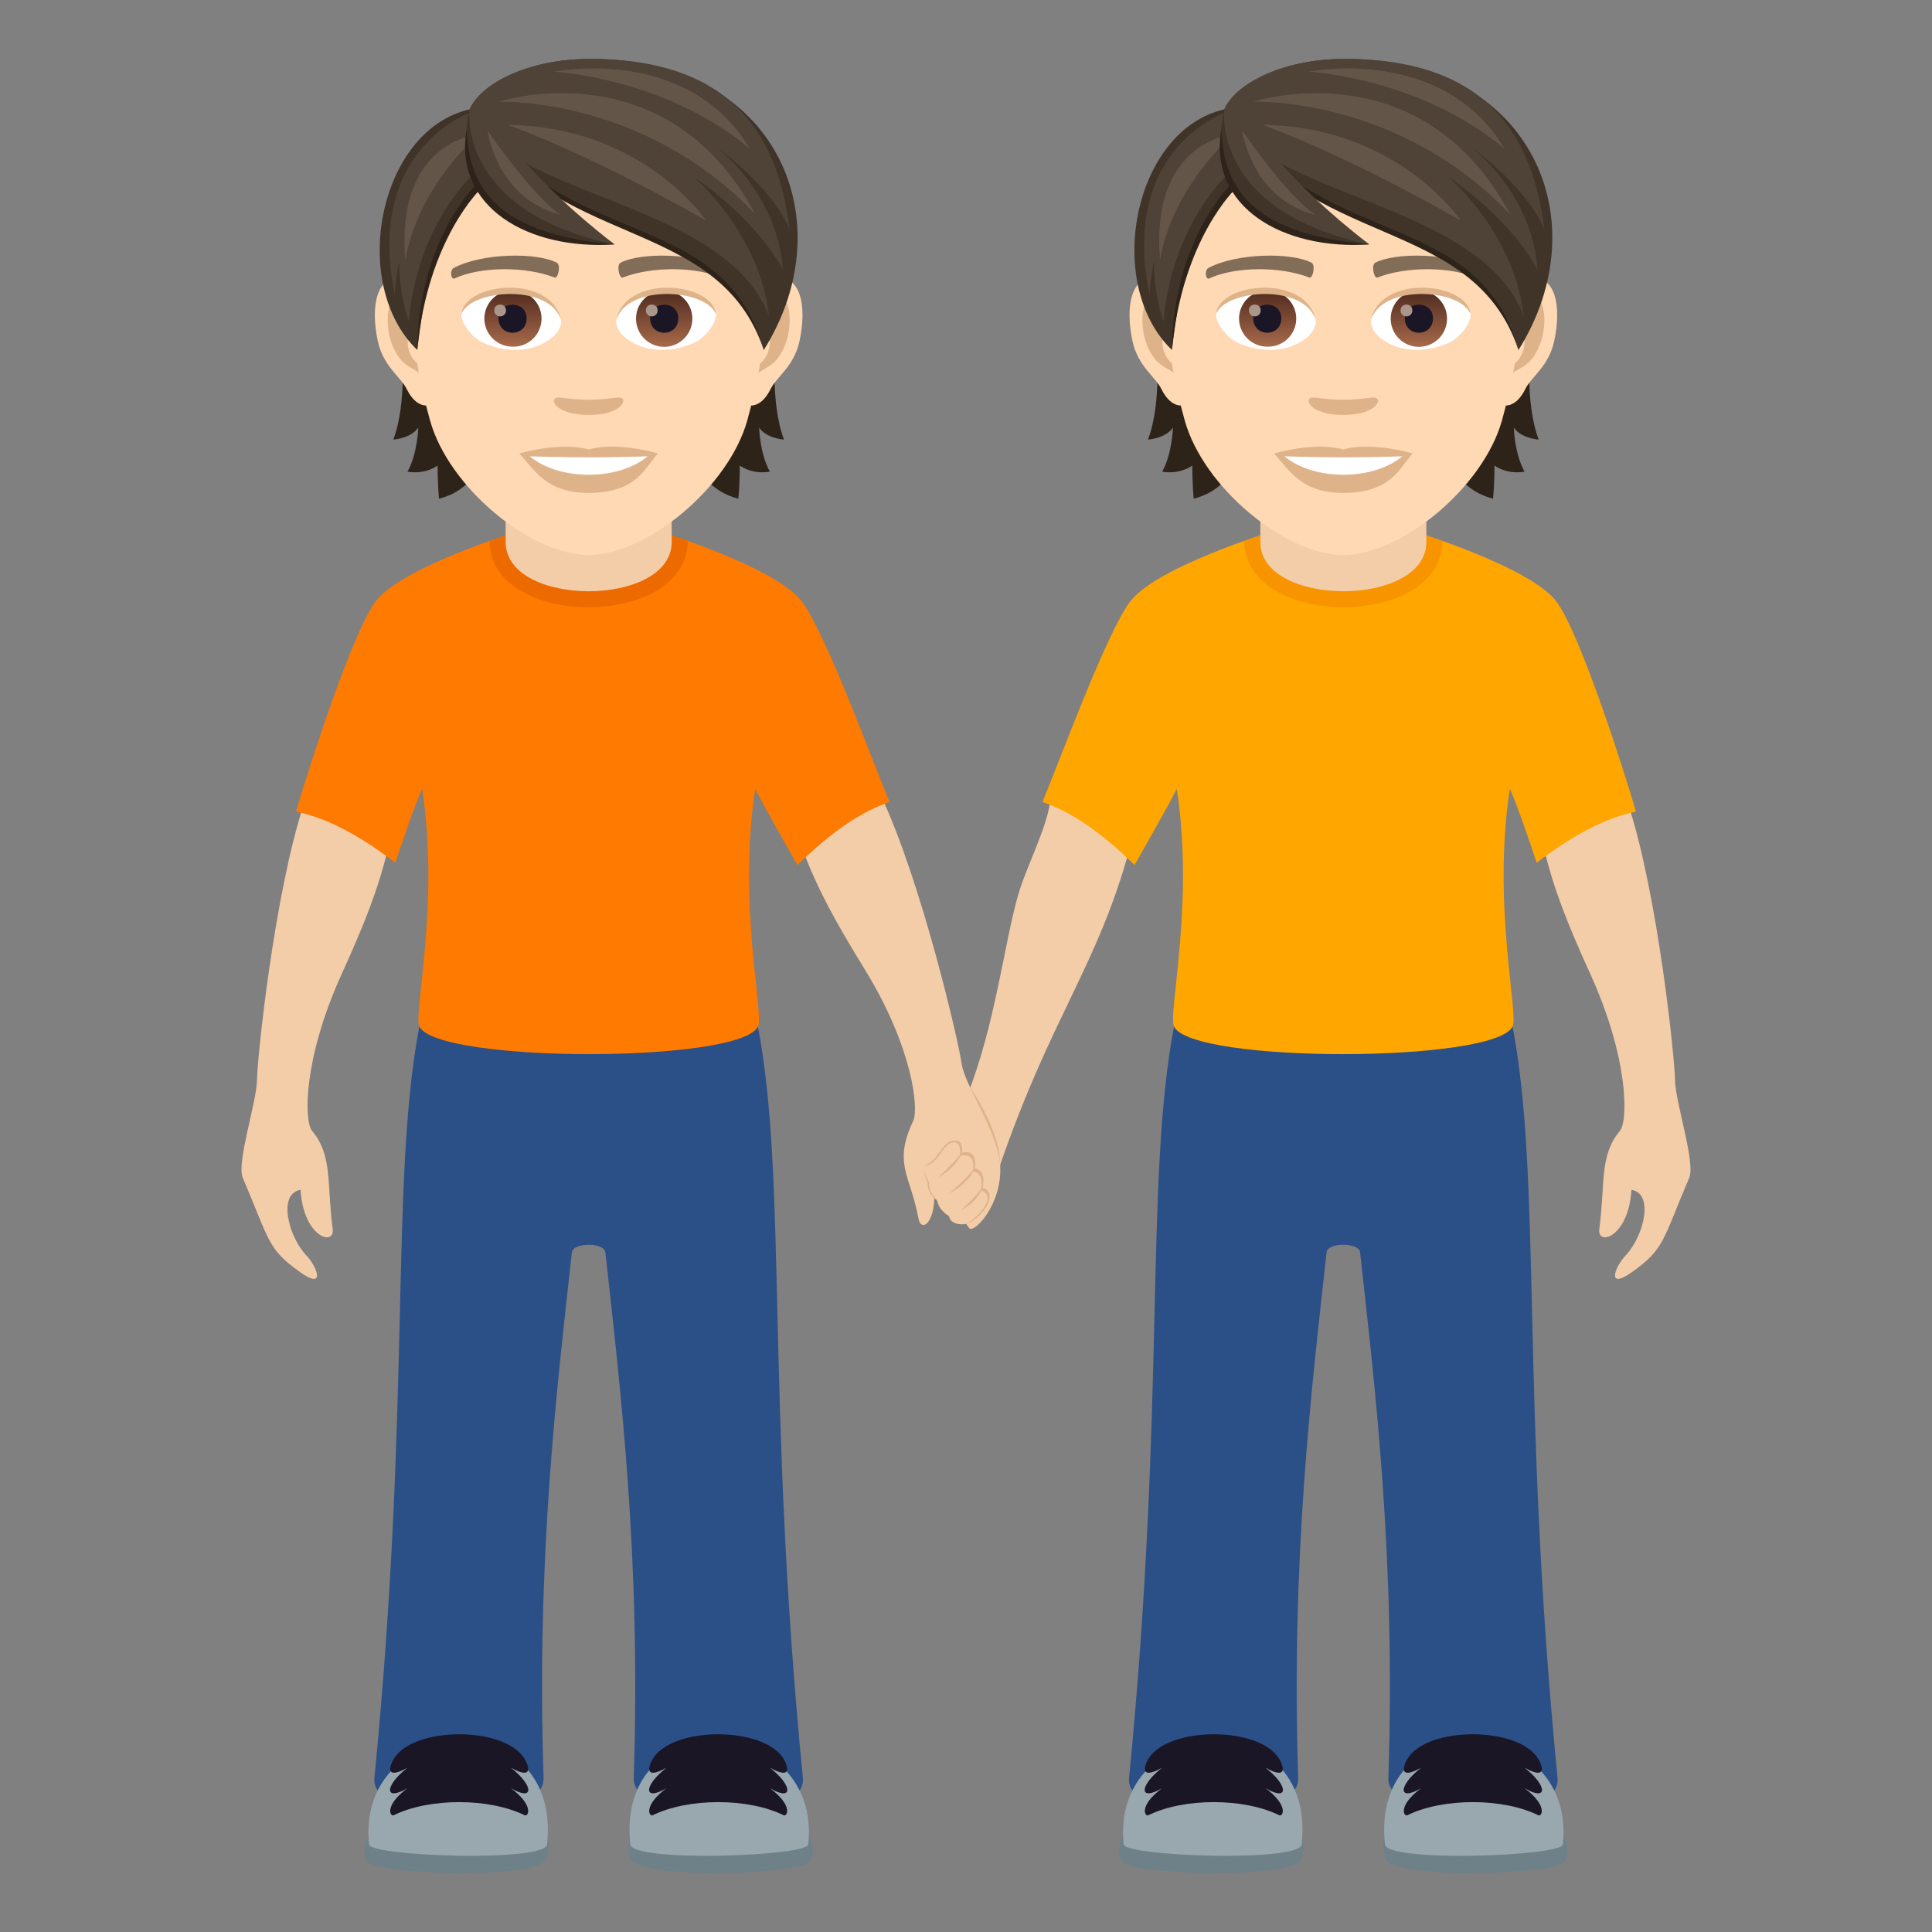 <svg xmlns="http://www.w3.org/2000/svg" xml:space="preserve" style="enable-background:new 0 0 64 64" viewBox="0 0 64 64"><rect x="0" y="0" width="64" height="64" fill="#808080" stroke="none"/><path d="M51.14 28.083c.735-1.437 2.798-1.437 2.798-1.437.984 3.015 1.54 8.406 1.55 9.144.01.719.682 2.729.471 3.223-.896 2.094-.81 2.357-1.91 3.135-.831.59-.57-.167-.193-.565.584-.617.955-2.037.189-2.168-.098 1.582-1.144 1.881-1.066 1.295.2-1.514-.001-2.432.681-3.246.276-.328.295-2.396-.974-5.187-.77-1.698-1.217-2.819-1.545-4.194zm-13.726.051c-.55-1.518-2.597-1.773-2.597-1.773-.096 1.029-.806 2.292-1.095 3.304-.458 1.604-.753 4.271-1.675 6.61-.175.444.892 2.874 1.085 2.314 1.689-4.908 3.227-6.595 4.282-10.455z" style="fill:#f3cca8"/><path d="M33.132 38.59c.005-1.148-.99-2.562-.99-2.562-.097 1.03-.065 6.42.99 2.561z" style="fill:#deb38a"/><path d="M38.89 34.005h11.217c.979 5.166.256 12.303 1.489 24.896.156 1.586-5.654 1.596-5.604 0 .243-7.345-.445-12.937-.937-17.416-.037-.334-1.073-.334-1.11 0-.492 4.479-1.181 10.07-.94 17.416.054 1.596-5.759 1.586-5.603 0 1.233-12.593.51-19.73 1.489-24.896z" style="fill:#2b4f87"/><path d="M37.463 19.896c.906-1.135 4.635-2.272 4.635-2.272H46.9s3.73 1.137 4.634 2.272c.793.992 2.32 5.816 2.658 6.982-.044.055-1.226.111-3.287 1.701 0 0-.64-1.933-.89-2.447-.588 3.814.297 7.45.092 7.873-.584 1.213-10.626 1.227-11.217 0-.205-.424.68-4.059.093-7.873-.252.514-1.4 2.525-1.4 2.525-1.847-1.834-3.012-2.039-3.049-2.097.48-1.115 2.135-5.672 2.928-6.664z" style="fill:#ffa600"/><path d="M51.854 61.65c-.184.452-5.762.636-5.971-.085-.809-2.793 6.88-2.144 5.97.084z" style="fill:#6e8189"/><path d="M51.773 61.1c-.04.393-5.834.598-5.896 0-.496-4.751 6.35-4.355 5.896 0z" style="fill:#99a8ae"/><path d="M46.617 58.274c.645-1.101 3.703-1.095 4.344 0 .117.192.316.715-.457.286.768.601.768 1.127 0 .677.773.578.574.944.457.897-1.176-.582-3.166-.582-4.344 0-.119.047-.316-.319.457-.897-.767.45-.767-.076 0-.677-.773.43-.576-.094-.457-.286z" style="fill:#1a1626"/><path d="M37.145 61.65c.183.452 5.761.636 5.97-.085.809-2.793-6.88-2.144-5.97.084z" style="fill:#6e8189"/><path d="M37.225 61.1c.04.393 5.834.598 5.896 0 .496-4.751-6.348-4.355-5.896 0z" style="fill:#99a8ae"/><path d="M42.38 58.274c-.644-1.101-3.7-1.095-4.343 0-.117.192-.316.715.457.286-.767.601-.767 1.127 0 .677-.773.578-.574.944-.457.897 1.178-.582 3.166-.582 4.344 0 .119.047.316-.319-.457-.897.767.45.767-.076 0-.677.773.43.576-.094.457-.286z" style="fill:#1a1626"/><path d="M47.781 17.923c0 2.926-6.562 2.92-6.562-.006l.59-.21h5.345l.627.216z" style="fill:#f79400"/><path d="M47.25 17.954c0 2.176-5.5 2.176-5.5 0v-2.406h5.5v2.406z" style="fill:#f3cca8"/><path d="M38.306 11.486s.19 1.838-.278 3.077c.658-.071.828-.403.828-.403s-.023.862-.357 1.465c.617.102.997-.204.997-.204s0 .652.048 1.1c1.8-.465 1.692-2.559 1.692-2.559l-2.93-2.476zm12.665 3.077c-.467-1.241-.277-3.077-.277-3.077l-2.927 2.476s-.108 2.094 1.691 2.558c.049-.447.049-1.099.049-1.099s.38.306.997.204c-.337-.6-.357-1.465-.357-1.465s.167.332.824.403z" style="fill:#2e2319"/><path d="M50.629 9.194c-.95.116-1.635 3.292-1.037 4.13.082.117.572.304.935-.436.2-.41.779-.75.96-1.598.23-1.082.088-2.21-.858-2.096zm-12.258 0c.95.116 1.635 3.292 1.037 4.13-.082.117-.572.304-.935-.436-.201-.41-.779-.75-.96-1.598-.23-1.082-.085-2.21.858-2.096z" style="fill:#ffd8b4"/><path d="M50.603 9.803c-.246.08-.518.456-.663 1.082.864-.187.649 1.255-.102 1.284.006.144.017.294.034.45.363-.527.731-.315 1.097-1.1.325-.705.249-1.909-.366-1.716zM39.06 10.882c-.148-.626-.417-1.003-.663-1.08-.612-.192-.692 1.012-.363 1.718.366.782.734.572 1.097 1.099a6.83 6.83 0 0 0 .034-.453c-.746-.034-.958-1.457-.105-1.284z" style="fill:#deb38a"/><path d="M44.5 3.085c-4.111 0-6.092 3.35-5.846 7.653.051.864.292 2.113.59 3.184.615 2.224 3.335 4.463 5.256 4.463 1.92 0 4.638-2.239 5.256-4.463.297-1.07.538-2.317.59-3.184.246-4.304-1.735-7.653-5.846-7.653z" style="fill:#ffd8b4"/><path d="M48.968 8.876c-.94-.498-2.74-.521-3.408-.175-.145.068-.049.538.07.493.935-.369 2.443-.377 3.315.03.117.057.165-.277.023-.348zm-8.936 0c.94-.498 2.74-.521 3.411-.175.145.068.048.538-.07.493-.936-.369-2.44-.377-3.316.03-.119.057-.167-.277-.025-.348z" style="fill:#826d58"/><path d="M45.61 13.197c-.116-.082-.393.045-1.11.045s-.992-.127-1.11-.045c-.143.1.081.547 1.11.547 1.026 0 1.25-.448 1.11-.547zm-1.11 1.694c-.924-.272-2.295.13-2.295.13.521.57.904 1.307 2.295 1.307 1.592 0 1.864-.836 2.295-1.306 0-.003-1.371-.405-2.295-.13z" style="fill:#deb38a"/><path d="M42.55 15.115c.97.813 2.927.819 3.902 0a55.777 55.777 0 0 1-3.901 0zm1.035-4.542c.034.272-.15.595-.66.836-.326.153-1 .335-1.89-.04-.397-.167-.785-.69-.751-.98.481-.906 2.85-1.04 3.3.184z" style="fill:#fff"/><linearGradient id="a" x1="-1207.94" x2="-1207.94" y1="169.651" y2="169.368" gradientTransform="translate(7978.266 -1103.139) scale(6.57)" gradientUnits="userSpaceOnUse"><stop offset="0" style="stop-color:#a6694a"/><stop offset="1" style="stop-color:#4f2a1e"/></linearGradient><path d="M41.978 9.624a.93.93 0 1 1 0 1.859.932.932 0 0 1-.932-.93.93.93 0 0 1 .932-.929z" style="fill:url(#a)"/><path d="M41.514 10.54c0 .643.932.643.932 0-.003-.598-.932-.598-.932 0z" style="fill:#1a1626"/><path d="M41.372 10.279c0 .269.39.269.39 0-.002-.252-.39-.252-.39 0z" style="fill:#ab968c"/><path d="M43.59 10.61c-.377-1.215-2.955-1.034-3.306-.218.13-1.048 2.983-1.323 3.306.218z" style="fill:#deb38a"/><path d="M45.415 10.573c-.034.272.15.595.66.836.326.153 1 .335 1.89-.04.4-.167.785-.69.751-.98-.482-.906-2.85-1.04-3.3.184z" style="fill:#fff"/><linearGradient id="b" x1="-1209.874" x2="-1209.874" y1="169.651" y2="169.368" gradientTransform="translate(7995.996 -1103.139) scale(6.57)" gradientUnits="userSpaceOnUse"><stop offset="0" style="stop-color:#a6694a"/><stop offset="1" style="stop-color:#4f2a1e"/></linearGradient><path d="M47.002 9.624a.932.932 0 1 1 0 1.865.932.932 0 0 1 0-1.865z" style="fill:url(#b)"/><path d="M46.537 10.54c0 .643.932.643.932 0-.002-.598-.932-.598-.932 0z" style="fill:#1a1626"/><path d="M46.395 10.279c0 .269.391.269.391 0-.002-.252-.39-.252-.39 0z" style="fill:#ab968c"/><path d="M45.41 10.61c.376-1.212 2.952-1.04 3.303-.218-.127-1.048-2.98-1.323-3.304.218z" style="fill:#deb38a"/><path d="M40.627 3.728c2.153 2.054 8.562 3.34 9.673 7.865-1.516-4.541-7.09-3.266-9.673-7.865z" style="fill:#2e2319"/><path d="M44.562 1.952c-2.502 0-3.751 1.133-4.006 1.671 3.12 4.763 8.407 3.151 9.744 7.973 2.689-4.28.456-9.644-5.738-9.644z" style="fill:#403429"/><path d="M44.562 1.952c-2.228 0-3.697.905-4.006 1.671 1.079 2.907 8.485 2.995 9.92 6.858-.303-2.772-2.499-4.62-2.499-4.62s1.975 1.275 2.958 3.075c-.183-2.585-2.222-4.074-2.222-4.074s1.838 1.276 2.445 2.746c-.359-2.98-1.79-5.656-6.596-5.656z" style="fill:#4f4236"/><path d="M49.848 4.939c-2.066-3.481-6.505-2.563-6.505-2.563s3.694.191 6.505 2.563z" style="fill:#635547"/><path d="M50.029 7.106c-2.968-5.554-8.515-3.736-8.515-3.736s4.799-.185 8.515 3.736z" style="fill:#635547"/><path d="M41.827 4.135c3.057 1.133 6.566 3.175 6.566 3.175s-2.074-3.116-6.566-3.175z" style="fill:#635547"/><path d="M40.556 3.623c-3.023.692-3.998 5.794-1.734 7.97.28-2.32.552-3.81 2.094-5.38 0 0 .09-1.38-.36-2.59z" style="fill:#403429"/><path d="M40.845 6.035s-1.986 1.841-2.023 5.559c.34-3.684 2.113-5.347 2.113-5.347l-.09-.212z" style="fill:#2e2319"/><path d="M40.587 3.728s-3.508 1.199-2.508 6.027c.023-.39.076-.75.148-1.089a6.253 6.253 0 0 0 .314 1.987c.303-3.355 2.25-4.992 2.25-4.992l-.204-1.933z" style="fill:#4f4236"/><path d="M38.427 8.61c.448-2.507 2.438-4.16 2.438-4.16s-2.767.182-2.438 4.16z" style="fill:#635547"/><path d="M40.556 3.623c-.825 3.74 3.128 4.474 4.802 4.474-3.009-2.085-4.802-4.474-4.802-4.474z" style="fill:#403429"/><path d="M40.457 4.29c.079 2.141 1.246 3.478 4.901 3.807-2.858.193-5.34-1.235-4.901-3.808z" style="fill:#2e2319"/><path d="M40.556 3.623s-.458 3.368 4.802 4.474C42.46 5.86 41.935 4.57 40.556 3.623z" style="fill:#4f4236"/><path d="M43.576 7.118c-.927-.606-2.425-2.791-2.425-2.791s.293 2.257 2.425 2.79z" style="fill:#635547"/><path d="M12.86 28.083c-.735-1.437-2.798-1.437-2.798-1.437-.984 3.015-1.54 8.406-1.55 9.144-.01.719-.682 2.729-.471 3.223.896 2.094.81 2.357 1.91 3.135.831.59.57-.167.193-.565-.584-.617-.955-2.037-.189-2.168.098 1.582 1.144 1.881 1.066 1.295-.2-1.514.001-2.432-.681-3.246-.276-.328-.295-2.396.974-5.187.77-1.698 1.217-2.819 1.545-4.194zm13.726.051c.55-1.518 2.597-1.773 2.597-1.773 1.351 2.869 2.573 8.15 2.674 8.88.1.711 1.209 2.285 1.275 3.348.082 1.33-.887 2.283-1.023 2.1-.39-.524-.89-1.461-1.231-1.672.278 1.336-.349 1.918-.456 1.336-.266-1.438-.844-1.797-.17-3.223.185-.388-.005-2.416-1.61-5.025-.977-1.588-1.559-2.647-2.056-3.97z" style="fill:#f3cca8"/><path d="M25.11 34.005H13.892c-.98 5.166-.256 12.303-1.489 24.896-.156 1.586 5.654 1.596 5.604 0-.242-7.345.445-12.937.937-17.416.037-.334 1.073-.334 1.11 0 .492 4.479 1.181 10.07.94 17.416-.054 1.596 5.759 1.586 5.603 0-1.233-12.593-.51-19.73-1.489-24.896z" style="fill:#2b4f87"/><path d="M26.537 19.896c-.906-1.135-4.635-2.272-4.635-2.272H17.1s-3.73 1.137-4.634 2.272c-.793.992-2.32 5.816-2.659 6.982.045.055 1.227.111 3.288 1.701 0 0 .64-1.933.89-2.447.588 3.814-.297 7.45-.092 7.873.584 1.213 10.626 1.227 11.217 0 .205-.424-.68-4.059-.093-7.873.252.514 1.4 2.525 1.4 2.525 1.847-1.834 3.012-2.039 3.049-2.097-.48-1.115-2.135-5.672-2.928-6.664z" style="fill:#ff7a00"/><path d="M12.146 61.65c.184.452 5.762.636 5.971-.085.809-2.793-6.88-2.144-5.97.084z" style="fill:#6e8189"/><path d="M12.226 61.1c.041.393 5.834.598 5.897 0 .496-4.751-6.35-4.355-5.897 0z" style="fill:#99a8ae"/><path d="M17.383 58.274c-.645-1.101-3.703-1.095-4.344 0-.117.192-.316.715.457.286-.768.601-.768 1.127 0 .677-.773.578-.574.944-.457.897 1.176-.582 3.166-.582 4.344 0 .119.047.316-.319-.457-.897.767.45.767-.076 0-.677.773.43.576-.094.457-.286z" style="fill:#1a1626"/><path d="M26.855 61.65c-.183.452-5.761.636-5.97-.085-.809-2.793 6.88-2.144 5.97.084z" style="fill:#6e8189"/><path d="M26.775 61.1c-.04.393-5.834.598-5.896 0-.496-4.751 6.348-4.355 5.896 0z" style="fill:#99a8ae"/><path d="M21.62 58.274c.644-1.101 3.7-1.095 4.343 0 .117.192.316.715-.457.286.767.601.767 1.127 0 .677.773.578.574.944.457.897-1.178-.582-3.166-.582-4.344 0-.119.047-.316-.319.457-.897-.767.45-.767-.076 0-.677-.773.43-.576-.094-.457-.286z" style="fill:#1a1626"/><path d="M16.219 17.923c0 2.926 6.562 2.92 6.562-.006l-.59-.21h-5.345l-.627.216z" style="fill:#ed6a00"/><path d="M16.75 17.954c0 2.176 5.5 2.176 5.5 0v-2.406h-5.5v2.406z" style="fill:#f3cca8"/><path d="M30.63 38.613c-.061.3.097.517.096.553-.012.404.312.593.318.621.082.405.428.421.433.452.044.28.425.323.524.3.48-.114 1.135-1.012.546-1.2 0 0 .165-.558-.264-.634 0 0 .17-.655-.423-.518 0 0 .11-.52-.365-.386-.272.076-.475.688-.864.812z" style="fill:#deb38a"/><path d="M30.63 38.613c-.061.3.142.505.141.54-.012.405.28.575.286.604.083.405.38.507.385.538.044.28.466.287.56.243.404-.188 1.062-.94.487-1.108 0 0 .16-.556-.269-.633 0 0 .165-.641-.427-.504 0 0 .102-.574-.3-.43-.28.101-.471.75-.862.75z" style="fill:#f3cca8"/><path d="M31.86 38.187c-.288.37-.783.818-.783.818s.577-.288.783-.818zm.423.518c-.288.37-.843.83-.843.83s.637-.3.843-.83zm.264.633c-.288.37-.698.737-.698.737s.493-.207.698-.737z" style="fill:#deb38a"/><path d="M13.306 11.486s.19 1.838-.278 3.077c.658-.071.828-.403.828-.403s-.023.862-.357 1.465c.617.102.997-.204.997-.204s0 .652.048 1.1c1.8-.465 1.692-2.559 1.692-2.559l-2.93-2.476zm12.665 3.077c-.467-1.241-.277-3.077-.277-3.077l-2.927 2.476s-.108 2.094 1.691 2.558c.049-.447.049-1.099.049-1.099s.38.306.997.204c-.337-.6-.357-1.465-.357-1.465s.167.332.824.403z" style="fill:#2e2319"/><path d="M25.628 9.194c-.949.116-1.634 3.292-1.037 4.13.083.117.573.304.935-.436.202-.41.78-.75.961-1.598.23-1.082.088-2.21-.858-2.096zm-12.257 0c.95.116 1.635 3.292 1.037 4.13-.082.117-.572.304-.935-.436-.201-.41-.78-.75-.96-1.598-.23-1.082-.085-2.21.858-2.096z" style="fill:#ffd8b4"/><path d="M25.603 9.803c-.246.08-.518.456-.663 1.082.864-.187.649 1.255-.102 1.284.006.144.017.294.034.45.363-.527.731-.315 1.097-1.1.325-.705.249-1.909-.366-1.716zM14.06 10.882c-.148-.626-.417-1.003-.663-1.08-.612-.192-.692 1.012-.363 1.718.365.782.734.572 1.096 1.099.017-.159.029-.306.034-.453-.745-.034-.957-1.457-.104-1.284z" style="fill:#deb38a"/><path d="M19.5 3.085c-4.111 0-6.092 3.35-5.846 7.653.051.864.292 2.113.59 3.184.615 2.224 3.335 4.463 5.256 4.463s4.638-2.239 5.256-4.463c.297-1.07.538-2.317.59-3.184.246-4.304-1.735-7.653-5.846-7.653z" style="fill:#ffd8b4"/><path d="M23.968 8.876c-.94-.498-2.74-.521-3.409-.175-.144.068-.048.538.071.493.935-.369 2.443-.377 3.315.03.117.057.165-.277.023-.348zm-8.937 0c.941-.498 2.74-.521 3.412-.175.144.068.048.538-.07.493-.936-.369-2.44-.377-3.316.03-.119.057-.167-.277-.026-.348z" style="fill:#826d58"/><path d="M20.61 13.197c-.116-.082-.393.045-1.11.045s-.992-.127-1.11-.045c-.143.1.081.547 1.11.547 1.026 0 1.25-.448 1.11-.547zm-1.11 1.694c-.924-.272-2.295.13-2.295.13.521.57.904 1.307 2.295 1.307 1.592 0 1.864-.836 2.295-1.306 0-.003-1.372-.405-2.295-.13z" style="fill:#deb38a"/><path d="M17.55 15.115c.97.813 2.927.819 3.902 0a55.777 55.777 0 0 1-3.902 0zm1.035-4.542c.034.272-.15.595-.66.836-.326.153-1 .335-1.89-.04-.397-.167-.785-.69-.751-.98.481-.906 2.85-1.04 3.3.184z" style="fill:#fff"/><linearGradient id="c" x1="-1211.745" x2="-1211.745" y1="169.651" y2="169.368" gradientTransform="translate(7978.266 -1103.139) scale(6.57)" gradientUnits="userSpaceOnUse"><stop offset="0" style="stop-color:#a6694a"/><stop offset="1" style="stop-color:#4f2a1e"/></linearGradient><path d="M16.978 9.624a.93.93 0 1 1 0 1.859.932.932 0 0 1-.932-.93.93.93 0 0 1 .932-.929z" style="fill:url(#c)"/><path d="M16.513 10.54c0 .643.933.643.933 0-.003-.598-.933-.598-.933 0z" style="fill:#1a1626"/><path d="M16.372 10.279c0 .269.39.269.39 0-.002-.252-.39-.252-.39 0z" style="fill:#ab968c"/><path d="M18.59 10.61c-.377-1.215-2.955-1.034-3.306-.218.13-1.048 2.983-1.323 3.306.218z" style="fill:#deb38a"/><path d="M20.415 10.573c-.034.272.15.595.66.836.326.153 1 .335 1.89-.04.4-.167.785-.69.751-.98-.482-.906-2.85-1.04-3.301.184z" style="fill:#fff"/><linearGradient id="d" x1="-1213.679" x2="-1213.679" y1="169.651" y2="169.368" gradientTransform="translate(7995.996 -1103.139) scale(6.57)" gradientUnits="userSpaceOnUse"><stop offset="0" style="stop-color:#a6694a"/><stop offset="1" style="stop-color:#4f2a1e"/></linearGradient><path d="M22.002 9.624a.932.932 0 1 1 0 1.865.932.932 0 0 1 0-1.865z" style="fill:url(#d)"/><path d="M21.537 10.54c0 .643.932.643.932 0-.003-.598-.932-.598-.932 0z" style="fill:#1a1626"/><path d="M21.395 10.279c0 .269.391.269.391 0-.003-.252-.39-.252-.39 0z" style="fill:#ab968c"/><path d="M20.41 10.61c.376-1.212 2.952-1.04 3.303-.218-.127-1.048-2.98-1.323-3.304.218z" style="fill:#deb38a"/><path d="M15.627 3.728c2.153 2.054 8.562 3.34 9.673 7.865-1.516-4.541-7.09-3.266-9.674-7.865z" style="fill:#2e2319"/><path d="M19.562 1.952c-2.502 0-3.751 1.133-4.006 1.671 3.12 4.763 8.406 3.151 9.744 7.973 2.689-4.28.456-9.644-5.738-9.644z" style="fill:#403429"/><path d="M19.562 1.952c-2.228 0-3.697.905-4.006 1.671 1.079 2.907 8.485 2.995 9.92 6.858-.303-2.772-2.499-4.62-2.499-4.62s1.975 1.275 2.958 3.075c-.183-2.585-2.222-4.074-2.222-4.074s1.838 1.276 2.445 2.746c-.359-2.98-1.79-5.656-6.596-5.656z" style="fill:#4f4236"/><path d="M24.848 4.939c-2.066-3.481-6.505-2.563-6.505-2.563s3.694.191 6.505 2.563z" style="fill:#635547"/><path d="M25.029 7.106C22.06 1.552 16.513 3.37 16.513 3.37s4.8-.185 8.516 3.736z" style="fill:#635547"/><path d="M16.827 4.135c3.057 1.133 6.566 3.175 6.566 3.175s-2.075-3.116-6.566-3.175z" style="fill:#635547"/><path d="M15.556 3.623c-3.024.692-3.998 5.794-1.734 7.97.28-2.32.552-3.81 2.094-5.38 0 0 .09-1.38-.36-2.59z" style="fill:#403429"/><path d="M15.845 6.035s-1.987 1.841-2.023 5.559c.34-3.684 2.113-5.347 2.113-5.347l-.09-.212z" style="fill:#2e2319"/><path d="M15.587 3.728s-3.508 1.199-2.508 6.027c.023-.39.076-.75.147-1.089a6.253 6.253 0 0 0 .315 1.987c.303-3.355 2.25-4.992 2.25-4.992l-.204-1.933z" style="fill:#4f4236"/><path d="M13.427 8.61c.448-2.507 2.438-4.16 2.438-4.16s-2.767.182-2.438 4.16z" style="fill:#635547"/><path d="M15.556 3.623c-.825 3.74 3.128 4.474 4.802 4.474-3.009-2.085-4.802-4.474-4.802-4.474z" style="fill:#403429"/><path d="M15.457 4.29c.079 2.141 1.246 3.478 4.901 3.807-2.859.193-5.34-1.235-4.902-3.808z" style="fill:#2e2319"/><path d="M15.556 3.623s-.458 3.368 4.802 4.474C17.46 5.86 16.935 4.57 15.556 3.623z" style="fill:#4f4236"/><path d="M18.576 7.118c-.927-.606-2.425-2.791-2.425-2.791s.293 2.257 2.425 2.79z" style="fill:#635547"/></svg>